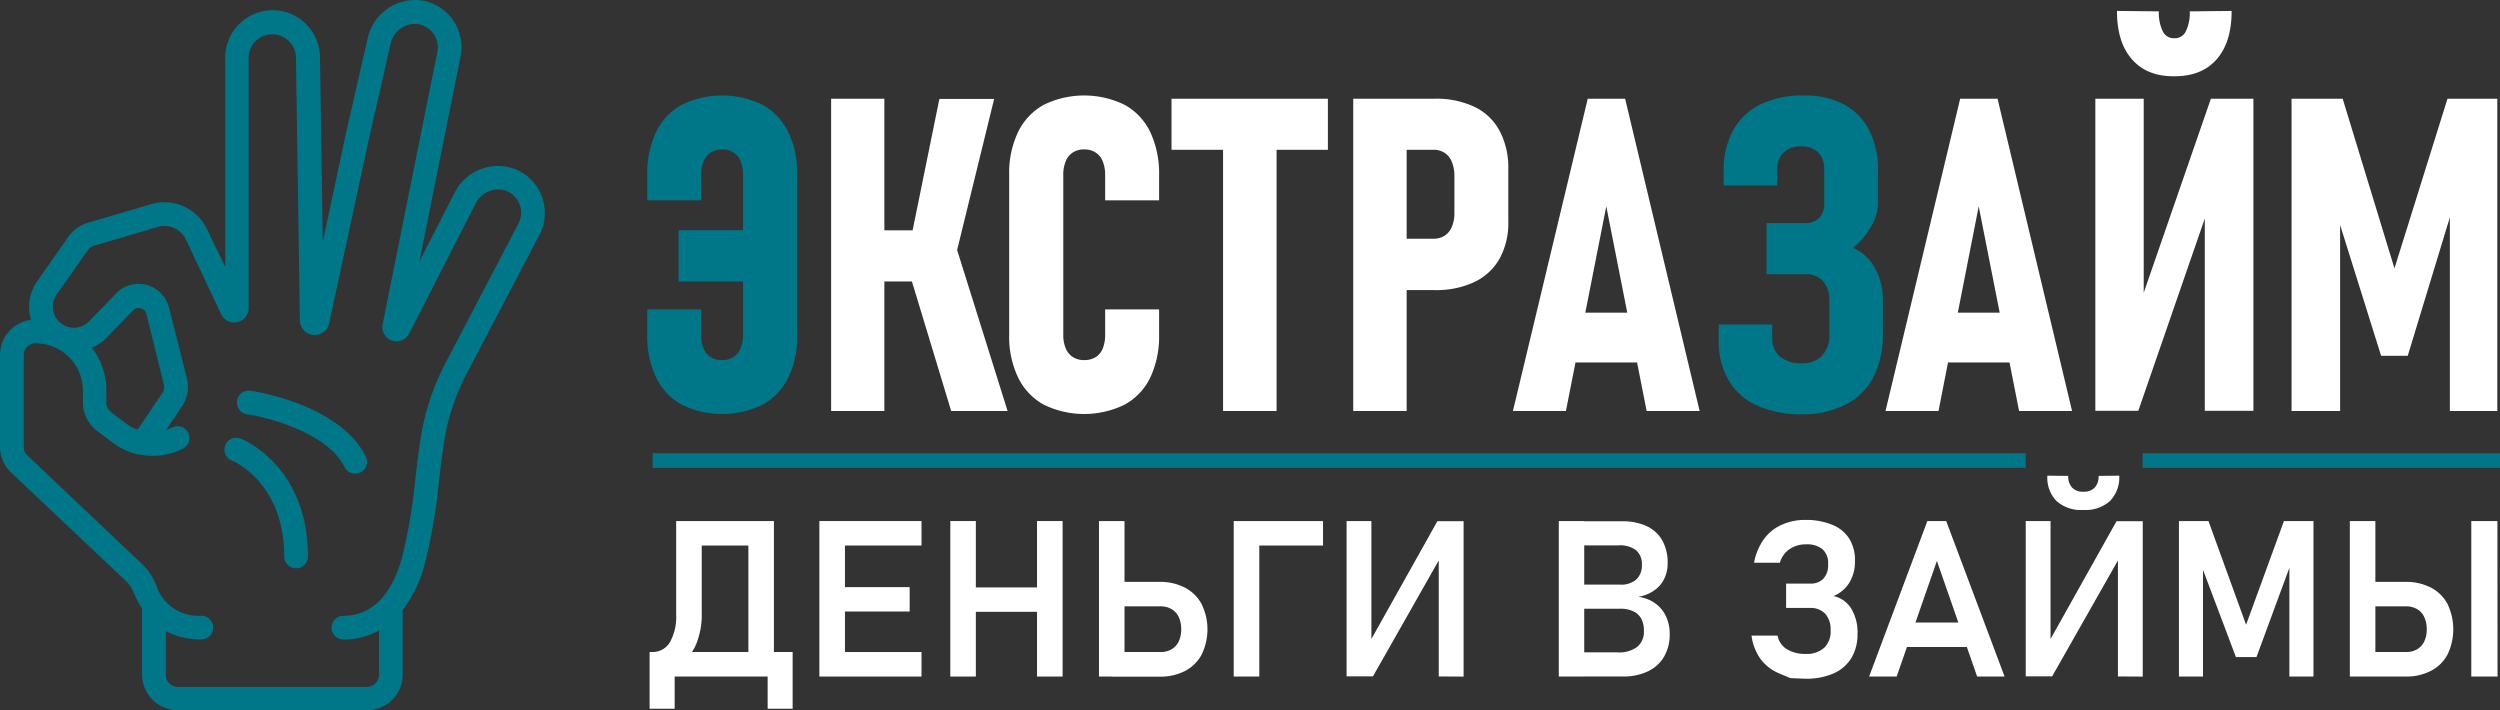 <svg xmlns="http://www.w3.org/2000/svg" viewBox="0 0 518.96 147.47">
    <rect x="0" y="0" width="518.96" height="147.47" fill="#333333" stroke="none"/>
    <path d="M141.52,84a12.71,12.71,0,0,1-5.33-5.66,20.08,20.08,0,0,1-1.83-8.94V64.23h11.19v5.21a7.67,7.67,0,0,0,.49,2.88,3.81,3.81,0,0,0,1.48,1.81,4.41,4.41,0,0,0,2.4.62,4.28,4.28,0,0,0,2.32-.62,4,4,0,0,0,1.49-1.81,6.94,6.94,0,0,0,.52-2.83V36.32a7.08,7.08,0,0,0-.52-2.85,3.85,3.85,0,0,0-1.49-1.83,4.2,4.2,0,0,0-2.32-.63,4.31,4.31,0,0,0-2.38.65,3.89,3.89,0,0,0-1.5,1.85,7.65,7.65,0,0,0-.49,2.85v5.22H134.36V36.36a20.14,20.14,0,0,1,1.83-8.94,12.71,12.71,0,0,1,5.33-5.66,19.11,19.11,0,0,1,16.78,0,12.82,12.82,0,0,1,5.33,5.64,19.69,19.69,0,0,1,1.85,8.92V69.49a19.61,19.61,0,0,1-1.85,8.91A12.82,12.82,0,0,1,158.3,84a19.11,19.11,0,0,1-16.78,0Zm-.65-36.22h19.71V58.43H140.87Z" transform="translate(0 0)" style="fill:#007789" />
    <path d="M172.53,20.49h11.05V85.32H172.53Zm4.9,27.33H194.6V58.43H177.43Zm11.32,8.78,9.41-6.37,11,35.09H197.45ZM189,50l6-29.47h11.37l-9.1,37.14Z" transform="translate(0 0)" style="fill:#fff" />
    <path d="M216.66,84a12.86,12.86,0,0,1-5.32-5.64,19.61,19.61,0,0,1-1.85-8.91V36.32a19.69,19.69,0,0,1,1.85-8.92,12.86,12.86,0,0,1,5.32-5.64,19.13,19.13,0,0,1,16.79,0,12.71,12.71,0,0,1,5.33,5.66,20.14,20.14,0,0,1,1.83,8.94v5.22h-11.2V36.36a7.45,7.45,0,0,0-.49-2.85,3.82,3.82,0,0,0-1.49-1.85,4.31,4.31,0,0,0-2.38-.65,4.17,4.17,0,0,0-2.32.63,3.81,3.81,0,0,0-1.5,1.83,7.26,7.26,0,0,0-.51,2.85V69.49a7.12,7.12,0,0,0,.51,2.83,3.91,3.91,0,0,0,1.5,1.81,4.25,4.25,0,0,0,2.32.62,4.41,4.41,0,0,0,2.4-.62,3.74,3.74,0,0,0,1.47-1.81,7.47,7.47,0,0,0,.49-2.88V64.23h11.2v5.21a20.08,20.08,0,0,1-1.83,8.94A12.71,12.71,0,0,1,233.45,84a19.13,19.13,0,0,1-16.79,0Z" transform="translate(0 0)" style="fill:#fff" />
    <path d="M243.19,20.49h32.46V31.1H243.19Zm10.7,5.44H265V85.32H253.89Z" transform="translate(0 0)" style="fill:#fff" />
    <path d="M280.91,20.49H292V85.32H280.91Zm5.17,29.07h11.46a4.3,4.3,0,0,0,2.32-.62,4,4,0,0,0,1.51-1.83,7,7,0,0,0,.54-2.86V36.63a7.92,7.92,0,0,0-.52-3,4,4,0,0,0-1.49-1.89,4.19,4.19,0,0,0-2.36-.65H286.08V20.49h11.77a18.48,18.48,0,0,1,8.25,1.7,11.51,11.51,0,0,1,5.21,5A16.2,16.2,0,0,1,313.1,35V46a15.32,15.32,0,0,1-1.81,7.69,11.82,11.82,0,0,1-5.24,4.86,18.62,18.62,0,0,1-8.2,1.67H286.08Z" transform="translate(0 0)" style="fill:#fff" />
    <path d="M329.59,20.49h7.76l15.47,64.83h-11l-8.38-42.49-8.38,42.49h-11ZM324.64,64.9H342.3V75.24H324.64Z" transform="translate(0 0)" style="fill:#fff" />
    <path d="M364.68,84.16a13.13,13.13,0,0,1-5.91-5.31,16.38,16.38,0,0,1-2-8.38V67.35h11.11v2.72a5,5,0,0,0,1.6,3.94A6.68,6.68,0,0,0,374,75.42a5.6,5.6,0,0,0,4.23-1.58,6.11,6.11,0,0,0,1.52-4.4V62.49a5.94,5.94,0,0,0-1.32-4.13,4.76,4.76,0,0,0-3.72-1.44h-8V46.31h8a3.91,3.91,0,0,0,2.92-1.07,4.23,4.23,0,0,0,1.05-3.08V35.25a5,5,0,0,0-1.23-3.59,4.62,4.62,0,0,0-3.5-1.27,5.1,5.1,0,0,0-3.72,1.29,4.88,4.88,0,0,0-1.31,3.66V38.5H357.81V35.38a16.89,16.89,0,0,1,2-8.4,12.81,12.81,0,0,1,5.68-5.33,20.08,20.08,0,0,1,8.94-1.83,17.41,17.41,0,0,1,8.29,1.83A12.42,12.42,0,0,1,388,27a17.9,17.9,0,0,1,1.83,8.4v6.87A9.81,9.81,0,0,1,388.44,47a16,16,0,0,1-3.79,4.46,9.48,9.48,0,0,1,4.57,4.19,13.63,13.63,0,0,1,1.63,6.82v6.95a18.79,18.79,0,0,1-2,8.94A13.23,13.23,0,0,1,383.09,84,19.62,19.62,0,0,1,374,86,21.85,21.85,0,0,1,364.68,84.16Z" transform="translate(0 0)" style="fill:#007789" />
    <path d="M406.9,20.49h7.76l15.47,64.83h-11l-8.38-42.49L402.4,85.32h-11ZM402,64.9h17.66V75.24H402Z" transform="translate(0 0)" style="fill:#fff" />
    <path d="M457.68,85.27V41.13l1,1.34-14.8,42.8h-8.92V20.49H445V65l-1-1.34,14.94-43.16h8.83V85.27Zm5.57-83q0,6.47-3.07,10t-8.65,3.56h-.36q-5.57,0-8.65-3.56t-3.07-10l8.69.09a8.72,8.72,0,0,0,.8,4.1,2.47,2.47,0,0,0,2.23,1.47h.36a2.47,2.47,0,0,0,2.23-1.47,8.72,8.72,0,0,0,.8-4.1Z" transform="translate(0 0)" style="fill:#fff" />
    <path d="M508.06,20.49H518.4V85.32h-9.85V40.06l.67,2.86-9.41,30.94h-5.53l-9.4-30,.89-3.75V85.32H475.69V20.49H486.3l10.75,35.22Z" transform="translate(0 0)" style="fill:#fff" />
    <path d="M94.26,40.22l-7.2,14.06,8.52-42.42a9.84,9.84,0,0,0-8-11.77,10.13,10.13,0,0,0-11.29,8L71.74,28,67,50.24l-.57-38.15a9.84,9.84,0,1,0-19.67.29v43L43,47.64a9.8,9.8,0,0,0-11.67-5.25L18.13,46.28a7.49,7.49,0,0,0-3.92,2.85L7.78,58.29a9.28,9.28,0,0,0-1.36,8,.54.54,0,0,1,0,.11A7.35,7.35,0,0,0,0,73.71v19A7.39,7.39,0,0,0,2.21,98l23.9,22.58a7.61,7.61,0,0,1,1.79,2.75,17.64,17.64,0,0,0,1.6,3v13.7a7.37,7.37,0,0,0,7.38,7.38H76.21a7.37,7.37,0,0,0,7.38-7.38V126.63A26.89,26.89,0,0,0,88.2,117a115.77,115.77,0,0,0,2.9-17c.33-2.79.67-5.62,1.11-8.48a46,46,0,0,1,4.69-14l15.2-29a9.81,9.81,0,0,0-5-13.35A10.07,10.07,0,0,0,94.26,40.22ZM33.78,81.46,28.57,89.2a8,8,0,0,1-2-1l-3.5-2.63a2.47,2.47,0,0,1-1-2V81.09a14.61,14.61,0,0,0-3-8.92A9.57,9.57,0,0,0,22,70.24l5.68-5.88a1.66,1.66,0,0,1,2.7.76L34,79.73a2.32,2.32,0,0,1-.22,1.73Zm71.38-41.82a4.91,4.91,0,0,1,2.71,2.82,4.78,4.78,0,0,1-.16,3.78l-15.17,29a50.86,50.86,0,0,0-5.19,15.54c-.45,2.92-.79,5.8-1.13,8.64a111.63,111.63,0,0,1-2.77,16.33c-1.51,5.51-4.85,12.08-12.16,12.08a2.46,2.46,0,0,0,0,4.92,15.12,15.12,0,0,0,7.38-1.89v9.26a2.46,2.46,0,0,1-2.46,2.46H36.88a2.46,2.46,0,0,1-2.46-2.46V131a15.48,15.48,0,0,0,7.37,1.74,2.46,2.46,0,0,0,0-4.92,9.18,9.18,0,0,1-9.34-6.28,12.54,12.54,0,0,0-3-4.49L5.63,94.49a2.4,2.4,0,0,1-.71-1.74v-19A2.43,2.43,0,0,1,7.3,71.26a9.83,9.83,0,0,1,9.91,9.83v2.46a7.41,7.41,0,0,0,2.95,5.9l3.5,2.63a13.31,13.31,0,0,0,5.39,2.32l.21,0A13.79,13.79,0,0,0,38,93.12a2.46,2.46,0,0,0-2.2-4.4,9.15,9.15,0,0,1-1.31.52l3.44-5.11a7.24,7.24,0,0,0,.86-5.6L35.11,63.94a6.5,6.5,0,0,0-6.32-5,6.42,6.42,0,0,0-4.72,2l-5.63,5.82a4.38,4.38,0,0,1-6.64-5.67l6.44-9.18A2.49,2.49,0,0,1,19.55,51l13.19-3.88a4.92,4.92,0,0,1,5.86,2.62L46,65.41a3,3,0,0,0,5.61-1.26V12.33a4.92,4.92,0,1,1,9.83-.16l.81,54.33a3.07,3.07,0,0,0,6.07.62l8.2-38L81.07,9.17A5.18,5.18,0,0,1,86.76,5a4.9,4.9,0,0,1,4,5.92L79.44,67.25a2.95,2.95,0,0,0,5.5,2L98.65,42.42A5.23,5.23,0,0,1,105.16,39.64Z" transform="translate(0 0)" style="fill:#007789" />
    <path d="M52,81.11a2.46,2.46,0,0,0-2.64,3.35A2.46,2.46,0,0,0,51.28,86c4.42.64,16.71,3.84,20.27,11a2.46,2.46,0,0,0,4.4-2.2C70.52,83.88,52.73,81.22,52,81.11Z" transform="translate(0 0)" style="fill:#007789" />
    <path d="M50.08,91.1a2.46,2.46,0,1,0-1.83,4.56c.11,0,10.75,4.48,10.75,19.85a2.46,2.46,0,1,0,4.92,0C63.92,96.85,50.64,91.33,50.08,91.1Z" transform="translate(0 0)" style="fill:#007789" />
    <path d="M134.85,135.35h27.78v5.09H134.85Zm0,0h5.2v11.77h-5.2Zm.09,0h.38a4.18,4.18,0,0,0,3.72-2,10.73,10.73,0,0,0,1.32-5.81V108.16h5.31v19.07a16.32,16.32,0,0,1-1.14,6.45,8.54,8.54,0,0,1-3.34,4,10,10,0,0,1-5.43,1.39h-.82Zm8.57-27.19h14.35v5.08H143.51Zm11.84,0h5.3v32.28h-5.3Zm4,27.19h5.19v11.77h-5.19Z" transform="translate(0 0)" style="fill:#fff" />
    <path d="M170.09,108.16h5.31v32.28h-5.31Zm2.2,0h19v5.08h-19Zm0,13.72h16.54v5.06H172.29Zm0,13.47h19v5.09h-19Z" transform="translate(0 0)" style="fill:#fff" />
    <path d="M197.27,108.16h5.3v32.28h-5.3Zm2.82,13.78h18.36V127H200.09Zm15.18-13.78h5.31v32.28h-5.31Z" transform="translate(0 0)" style="fill:#fff" />
    <path d="M228.13,108.16h5.3v32.28h-5.3Zm2.55,27.19h10.21a4.43,4.43,0,0,0,2.3-.56,3.74,3.74,0,0,0,1.49-1.63,5.63,5.63,0,0,0,.52-2.51,5.81,5.81,0,0,0-.52-2.57,3.71,3.71,0,0,0-1.49-1.64,4.43,4.43,0,0,0-2.3-.57H230.68v-5.08h10.06A11.08,11.08,0,0,1,246,122a8.2,8.2,0,0,1,3.44,3.41,11.93,11.93,0,0,1,0,10.47,8.12,8.12,0,0,1-3.44,3.4,11.08,11.08,0,0,1-5.27,1.18H230.68Z" transform="translate(0 0)" style="fill:#fff" />
    <path d="M256.1,108.16h5.31v32.28H256.1Zm2.22,0h16.32v5.08H258.32Z" transform="translate(0 0)" style="fill:#fff" />
    <path d="M298.66,140.42v-25.6l.54.57-14.19,25h-5.48V108.16h5.15v26l-.53-.57,14.23-25.4h5.44v32.26Z" transform="translate(0 0)" style="fill:#fff" />
    <path d="M323.58,108.16h5.28v32.28h-5.28Zm2.66,27.26h9.53a6.21,6.21,0,0,0,4.13-1.17,4.05,4.05,0,0,0,1.35-3.25v-.06a5.33,5.33,0,0,0-.53-2.47,3.57,3.57,0,0,0-1.65-1.56,6.1,6.1,0,0,0-2.75-.55H326.24v-5h10.08a4.76,4.76,0,0,0,3.35-1.07,4,4,0,0,0,1.16-3.08,3.73,3.73,0,0,0-1.22-3,5.46,5.46,0,0,0-3.6-1h-9.77v-5h10.28a12.1,12.1,0,0,1,5.3,1,7.28,7.28,0,0,1,3.26,3,9.42,9.42,0,0,1,1.1,4.68,7.29,7.29,0,0,1-.7,3.23,6.28,6.28,0,0,1-2.07,2.43,8,8,0,0,1-3.34,1.34,7.79,7.79,0,0,1,3.51,1.34,6.89,6.89,0,0,1,2.24,2.69,8.32,8.32,0,0,1,.78,3.65v.07a9.14,9.14,0,0,1-1.16,4.67,7.72,7.72,0,0,1-3.36,3.05,11.71,11.71,0,0,1-5.18,1.07H326.24Z" transform="translate(0 0)" style="fill:#fff" />
    <path d="M371.67,140.77l-2.39-1a9.28,9.28,0,0,1-3.84-3,10.61,10.61,0,0,1-1.85-4.83H369a4.14,4.14,0,0,0,1.89,2.8,7.16,7.16,0,0,0,3.95,1,5.4,5.4,0,0,0,3.82-1.26A4.68,4.68,0,0,0,380,130.8v0a4.78,4.78,0,0,0-1.12-3.4,4.12,4.12,0,0,0-3.16-1.2h-4.95v-5.06h4.95a3.61,3.61,0,0,0,2.77-1,4.07,4.07,0,0,0,1-2.9V117a3.79,3.79,0,0,0-1.18-3,5,5,0,0,0-3.37-1,5.88,5.88,0,0,0-3.46,1,5,5,0,0,0-2,2.81h-5.37a12.23,12.23,0,0,1,2-4.83,9.15,9.15,0,0,1,3.65-3,11.65,11.65,0,0,1,5-1.05,14.31,14.31,0,0,1,5.57,1,7.44,7.44,0,0,1,3.52,2.85,8.26,8.26,0,0,1,1.21,4.57v.18a8.2,8.2,0,0,1-1.17,4.43,6.9,6.9,0,0,1-3.29,2.77,5.77,5.77,0,0,1,3.68,2.59,9.47,9.47,0,0,1,1.31,5.22v0a9.52,9.52,0,0,1-1.27,5.05,8.18,8.18,0,0,1-3.7,3.2,13.93,13.93,0,0,1-5.84,1.1Z" transform="translate(0 0)" style="fill:#fff" />
    <path d="M400.09,108.16H404l12.12,32.28h-5.7l-8.35-24-8.35,24H388Zm-6.42,21.07h17v5.08h-17Z" transform="translate(0 0)" style="fill:#fff" />
    <path d="M439.65,140.42v-25.6l.54.57-14.19,25h-5.49V108.16h5.15v26l-.53-.57,14.23-25.4h5.44v32.26Zm.27-41.68A7,7,0,0,1,438,104a7.57,7.57,0,0,1-5.47,1.86h-.17a7.53,7.53,0,0,1-5.46-1.86A6.91,6.91,0,0,1,425,98.74l4.33.05a3.46,3.46,0,0,0,.8,2.42,3,3,0,0,0,2.27.86h.17a3,3,0,0,0,2.27-.86,3.46,3.46,0,0,0,.8-2.42Z" transform="translate(0 0)" style="fill:#fff" />
    <path d="M474.11,108.16h6.13v32.28h-5V115.81l.23,1.43-7.06,19.16h-4.27l-7.06-18.72.23-1.87v24.63h-5V108.16h6.13l7.81,21.53Z" transform="translate(0 0)" style="fill:#fff" />
    <path d="M487.79,108.16h5.3v32.28h-5.3Zm2.55,27.19h9.1a4.43,4.43,0,0,0,2.3-.56,3.74,3.74,0,0,0,1.49-1.63,5.63,5.63,0,0,0,.52-2.51,5.81,5.81,0,0,0-.52-2.57,3.71,3.71,0,0,0-1.49-1.64,4.43,4.43,0,0,0-2.3-.57h-9.1v-5.08h9a11.12,11.12,0,0,1,5.28,1.19,8.16,8.16,0,0,1,3.45,3.41,12.11,12.11,0,0,1,0,10.47,8.09,8.09,0,0,1-3.45,3.4,11.12,11.12,0,0,1-5.28,1.18h-9Zm28.11,5.09H513V108.16h5.42Z" transform="translate(0 0)" style="fill:#fff" />
    <rect x="135.47" y="94.07" width="285.04" height="3.04" style="fill:#007789" />
    <rect x="444.77" y="94.07" width="74.19" height="3.04" style="fill:#007789" />
</svg>
